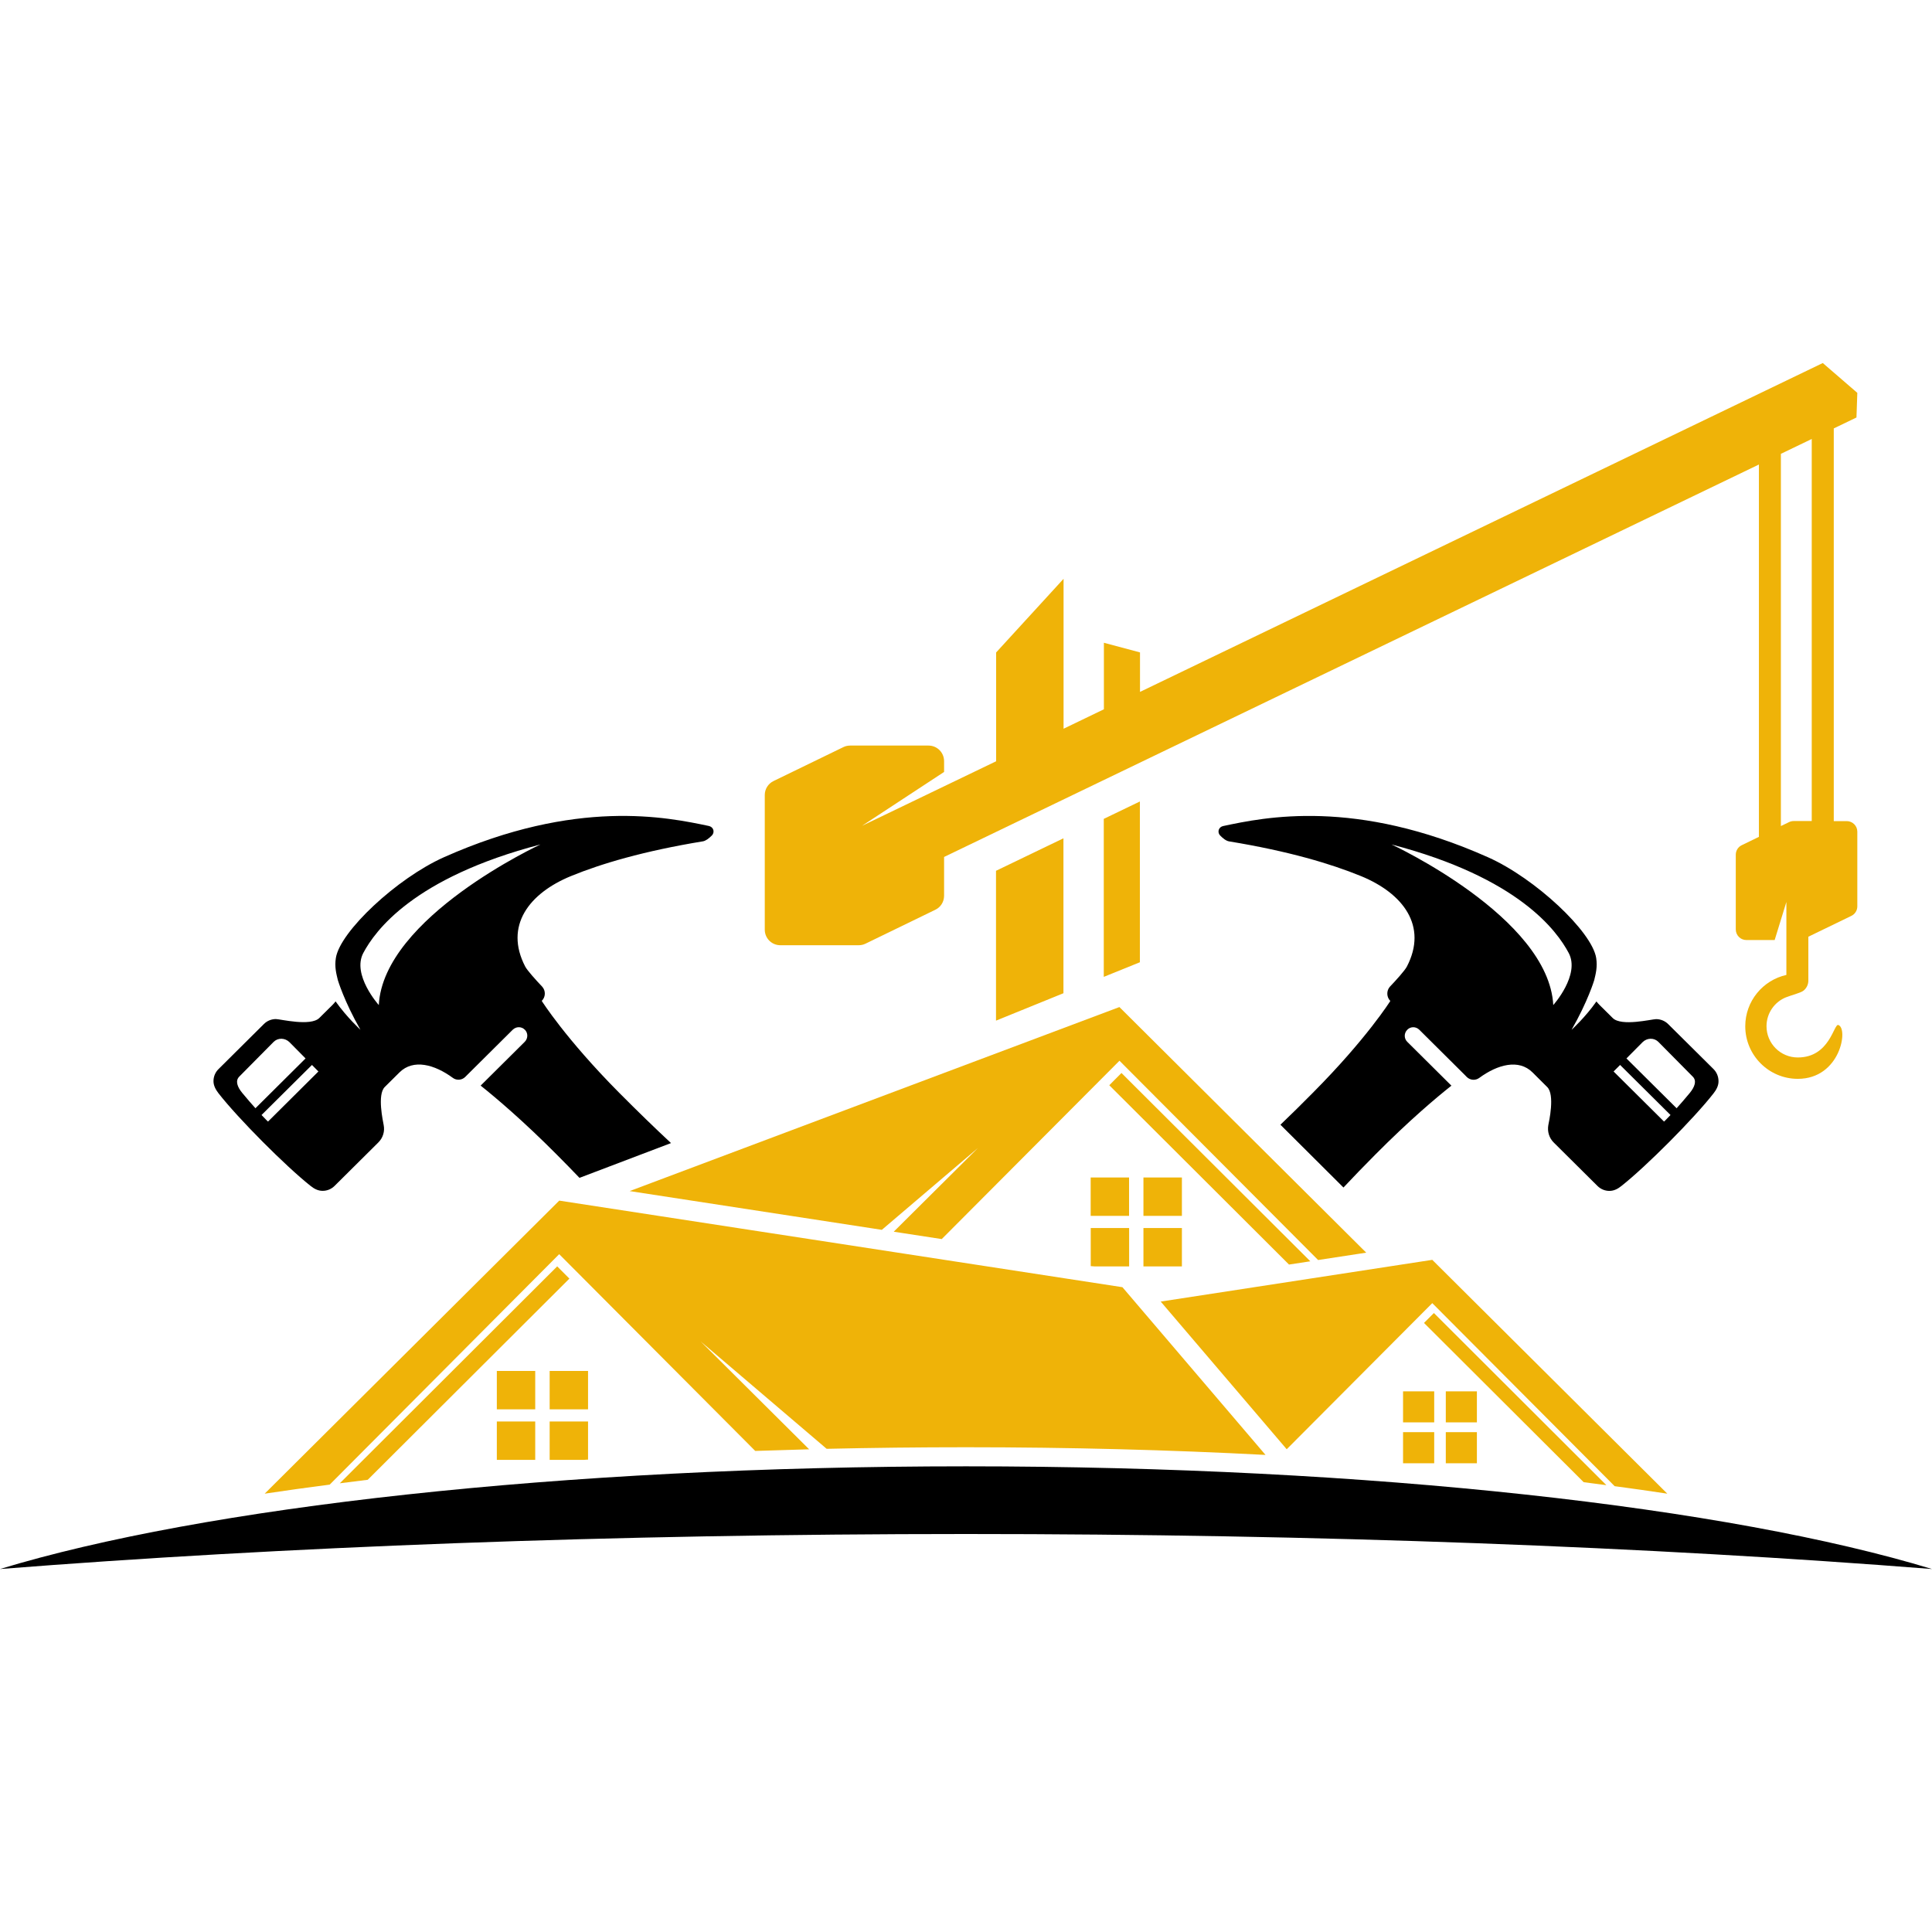 <?xml version="1.0" encoding="utf-8"?>
<!-- Generator: Adobe Illustrator 16.0.0, SVG Export Plug-In . SVG Version: 6.00 Build 0)  -->
<!DOCTYPE svg PUBLIC "-//W3C//DTD SVG 1.1//EN" "http://www.w3.org/Graphics/SVG/1.1/DTD/svg11.dtd">
<svg version="1.1" id="Calque_1" xmlns="http://www.w3.org/2000/svg" xmlns:xlink="http://www.w3.org/1999/xlink" x="0px" y="0px"
	 width="32px" height="32px" viewBox="0 0 32 32" enable-background="new 0 0 32 32" xml:space="preserve">
<g>
	<g>
		<g>
			<path fill-rule="evenodd" clip-rule="evenodd" d="M21.208,18.629c0.171-0.163,0.35-0.34,0.537-0.529
				c0.891-0.896,1.283-1.521,1.283-1.521l0,0c-0.063-0.064-0.067-0.167-0.008-0.235c0.104-0.109,0.248-0.269,0.282-0.334
				c0.35-0.672-0.062-1.214-0.762-1.5c-0.499-0.204-1.2-0.413-2.182-0.574c-0.049-0.008-0.103-0.05-0.148-0.097
				c-0.024-0.023-0.034-0.061-0.024-0.093c0.011-0.034,0.039-0.057,0.073-0.064c0.688-0.146,2.188-0.464,4.387,0.517
				c0.783,0.349,1.724,1.232,1.792,1.669c0.023,0.148-0.008,0.264-0.033,0.367l0,0c0,0-0.104,0.35-0.375,0.822
				c0,0,0.226-0.205,0.412-0.47c0.015,0.019,0.031,0.038,0.051,0.058c0.075,0.074,0.15,0.149,0.219,0.217
				c0.144,0.143,0.643,0.019,0.718,0.018c0.075,0,0.147,0.029,0.201,0.083c0.211,0.209,0.539,0.535,0.75,0.744
				c0.053,0.053,0.083,0.125,0.083,0.201c0.001,0.075-0.036,0.142-0.082,0.201c-0.325,0.417-1.11,1.205-1.523,1.532
				c-0.059,0.048-0.125,0.084-0.2,0.084c-0.075,0.001-0.147-0.029-0.201-0.083c-0.202-0.2-0.513-0.509-0.723-0.718
				c-0.079-0.078-0.108-0.187-0.09-0.288c0.012-0.061,0.111-0.503-0.018-0.631c-0.074-0.073-0.159-0.158-0.244-0.243
				c-0.228-0.226-0.578-0.131-0.881,0.091c-0.063,0.047-0.151,0.041-0.208-0.015c-0.016-0.017-0.026-0.027-0.026-0.027l-0.76-0.755
				C23.452,17,23.363,17,23.309,17.056l0,0c-0.056,0.056-0.056,0.145,0,0.2l0.731,0.726c-0.253,0.2-0.7,0.577-1.263,1.144
				c-0.188,0.189-0.362,0.369-0.525,0.543L21.208,18.629L21.208,18.629z M26.726,17.747l0.108-0.108l0.835,0.829
				c-0.071,0.076-0.107,0.109-0.107,0.109L26.726,17.747L26.726,17.747z M26.939,17.531l0.268-0.27
				c0.035-0.035,0.083-0.055,0.132-0.056s0.095,0.018,0.129,0.052c0.138,0.14,0.433,0.437,0.569,0.575
				c0.07,0.069,0.033,0.171-0.049,0.271c-0.085,0.102-0.157,0.186-0.218,0.253L26.939,17.531L26.939,17.531z M25.727,16.647
				c0,0,0.45-0.501,0.255-0.864c-0.194-0.364-0.827-1.246-2.934-1.796C23.048,13.987,25.649,15.19,25.727,16.647L25.727,16.647z"/>
			<path fill-rule="evenodd" clip-rule="evenodd" d="M9.598,19.509c-0.119-0.124-0.243-0.252-0.375-0.384
				c-0.563-0.566-1.01-0.943-1.262-1.144l0.731-0.726c0.055-0.056,0.056-0.145,0.001-0.2c0,0,0,0-0.001,0
				C8.638,17,8.549,17,8.493,17.055l-0.76,0.755c0,0-0.011,0.011-0.027,0.027c-0.056,0.056-0.145,0.062-0.207,0.015
				c-0.303-0.222-0.653-0.316-0.881-0.091c-0.085,0.085-0.17,0.17-0.245,0.243c-0.129,0.128-0.028,0.57-0.018,0.631
				c0.02,0.102-0.01,0.21-0.089,0.288c-0.211,0.209-0.521,0.518-0.723,0.718c-0.054,0.054-0.126,0.084-0.201,0.083
				c-0.076,0-0.142-0.036-0.201-0.084c-0.412-0.327-1.197-1.115-1.522-1.532c-0.046-0.06-0.083-0.126-0.083-0.201
				c0-0.076,0.03-0.148,0.085-0.201c0.21-0.209,0.538-0.535,0.749-0.744c0.053-0.054,0.125-0.083,0.2-0.083
				c0.076,0.001,0.575,0.125,0.719-0.018c0.068-0.067,0.144-0.143,0.219-0.217c0.02-0.02,0.036-0.039,0.05-0.058
				c0.188,0.265,0.412,0.47,0.412,0.47c-0.271-0.473-0.374-0.822-0.374-0.822l0,0c-0.025-0.104-0.057-0.219-0.033-0.367
				c0.068-0.437,1.009-1.32,1.791-1.669c2.2-0.98,3.698-0.662,4.388-0.517c0.034,0.008,0.062,0.03,0.072,0.064
				c0.011,0.032,0.001,0.069-0.023,0.093c-0.047,0.047-0.101,0.089-0.148,0.097c-0.981,0.161-1.684,0.37-2.182,0.574
				c-0.701,0.286-1.111,0.828-0.762,1.5c0.034,0.065,0.178,0.225,0.282,0.334c0.06,0.068,0.057,0.171-0.008,0.235l0,0
				c0,0,0.393,0.625,1.282,1.521c0.311,0.313,0.594,0.587,0.859,0.834L9.598,19.509L9.598,19.509z M5.274,17.747l-0.107-0.108
				l-0.835,0.829c0.071,0.076,0.107,0.109,0.107,0.109L5.274,17.747L5.274,17.747z M5.061,17.531l-0.267-0.27
				c-0.036-0.035-0.083-0.055-0.132-0.056s-0.096,0.018-0.13,0.052c-0.138,0.14-0.432,0.437-0.569,0.575
				c-0.069,0.069-0.033,0.171,0.05,0.271c0.085,0.102,0.157,0.186,0.218,0.253L5.061,17.531L5.061,17.531z M6.274,16.647
				c0,0-0.45-0.501-0.256-0.864c0.194-0.364,0.827-1.246,2.934-1.796C8.952,13.987,6.351,15.19,6.274,16.647L6.274,16.647z"/>
			<path fill-rule="evenodd" clip-rule="evenodd" d="M0,25.988c3.358-1.022,9.271-1.701,16-1.701s12.643,0.679,16,1.701
				c-4.651-0.367-10.133-0.58-16-0.58C10.134,25.408,4.652,25.621,0,25.988L0,25.988z"/>
		</g>
	</g>
	<g>
		<path fill-rule="evenodd" clip-rule="evenodd" fill="#EFB308" d="M30.763,6.507l-0.014,0.408l-0.376,0.181V13.6h0.214
			c0.097,0,0.176,0.078,0.176,0.175c0,0.367,0,0.938,0,1.238c0,0.067-0.039,0.128-0.099,0.157l-0.712,0.345v0.727
			c0,0.067-0.032,0.132-0.087,0.171c-0.044,0.033-0.22,0.079-0.278,0.104h-0.001c-0.191,0.074-0.327,0.262-0.327,0.48
			c0,0.286,0.231,0.518,0.518,0.518c0.532,0,0.595-0.562,0.671-0.538c0.171,0.054,0.035,0.892-0.671,0.892
			c-0.48,0-0.87-0.391-0.87-0.871c0-0.416,0.292-0.764,0.681-0.85v-1.208l-0.194,0.63h-0.469c-0.097,0-0.175-0.079-0.175-0.176
			c0-0.367,0-0.937,0-1.237c0-0.068,0.038-0.129,0.099-0.158l0.284-0.138V7.694l-13.496,6.5v0.643c0,0.1-0.057,0.19-0.146,0.232
			c-0.298,0.145-0.964,0.468-1.157,0.562c-0.035,0.017-0.073,0.025-0.112,0.025c-0.208,0-0.911,0-1.297,0
			c-0.143,0-0.258-0.115-0.258-0.258c0-0.542,0-1.786,0-2.23c0-0.1,0.057-0.189,0.146-0.232c0.298-0.145,0.964-0.468,1.157-0.562
			c0.035-0.017,0.073-0.025,0.112-0.025c0.208,0,0.911,0,1.297,0c0.143,0,0.258,0.115,0.258,0.259v0.178l-1.359,0.892l2.221-1.069
			v-1.802l1.117-1.22v2.483l0.668-0.322v-1.102l0.598,0.16v0.654l11.309-5.447L30.763,6.507L30.763,6.507z M17.614,16.451
			l-1.117,0.454v-2.482l1.117-0.538V16.451L17.614,16.451z M18.88,15.938l-0.598,0.242v-2.617l0.598-0.288V15.938L18.88,15.938z
			 M30.008,7.271l-0.511,0.246v6.165l0.135-0.065c0.023-0.012,0.051-0.018,0.076-0.018h0.3V7.271L30.008,7.271z"/>
		<path fill-rule="evenodd" clip-rule="evenodd" fill="#EFB308" d="M4.384,24.74l4.879-4.854l9.328,1.434l2.37,2.778
			c-1.582-0.083-3.244-0.127-4.961-0.127c-0.781,0-1.551,0.009-2.308,0.026l-2.086-1.778l1.796,1.786
			c-0.3,0.008-0.598,0.018-0.893,0.027l-3.247-3.259L5.461,24.59C5.093,24.637,4.733,24.688,4.384,24.74L4.384,24.74z M27.616,24.74
			c-0.284-0.043-0.575-0.085-0.872-0.124l-3.021-3.032l-2.411,2.42l-2.087-2.446l4.498-0.691L27.616,24.74L27.616,24.74z
			 M26.607,24.599c-0.124-0.017-0.25-0.032-0.376-0.049l-2.645-2.638l0.164-0.164L26.607,24.599L26.607,24.599z M5.628,24.568
			l3.601-3.593l0.202,0.203l-3.34,3.332C5.935,24.529,5.78,24.548,5.628,24.568L5.628,24.568z M23.755,24.236h-0.516v-0.515h0.516
			V24.236L23.755,24.236z M24.462,24.236h-0.515v-0.515h0.515V24.236L24.462,24.236z M9.674,24.18h-0.57v-0.636H9.74v0.632
			l-0.029,0.001L9.674,24.18L9.674,24.18z M8.865,24.18H8.229v-0.636h0.636V24.18L8.865,24.18z M23.755,23.559h-0.516v-0.514h0.516
			V23.559L23.755,23.559z M24.462,23.559h-0.515v-0.514h0.515V23.559L24.462,23.559z M9.74,23.343H9.104v-0.636H9.74V23.343
			L9.74,23.343z M8.865,23.343H8.229v-0.636h0.636V23.343L8.865,23.343z M18.701,20.976h-0.57l-0.037-0.003l-0.028-0.002V20.34
			h0.636V20.976L18.701,20.976z M19.576,20.976h-0.637V20.34h0.637V20.976L19.576,20.976z M21.703,20.891l-0.353,0.054l-2.977-2.97
			l0.202-0.203L21.703,20.891L21.703,20.891z M22.629,20.748l-0.797,0.122l-3.29-3.301l-2.849,2.859l-0.095,0.095l-0.795-0.122
			l1.395-1.387l-1.592,1.356l-4.177-0.642l8.112-3.048L22.629,20.748L22.629,20.748z M18.701,20.139h-0.636v-0.636h0.636V20.139
			L18.701,20.139z M19.576,20.139h-0.637v-0.636h0.637V20.139L19.576,20.139z"/>
	</g>
</g>
</svg>
